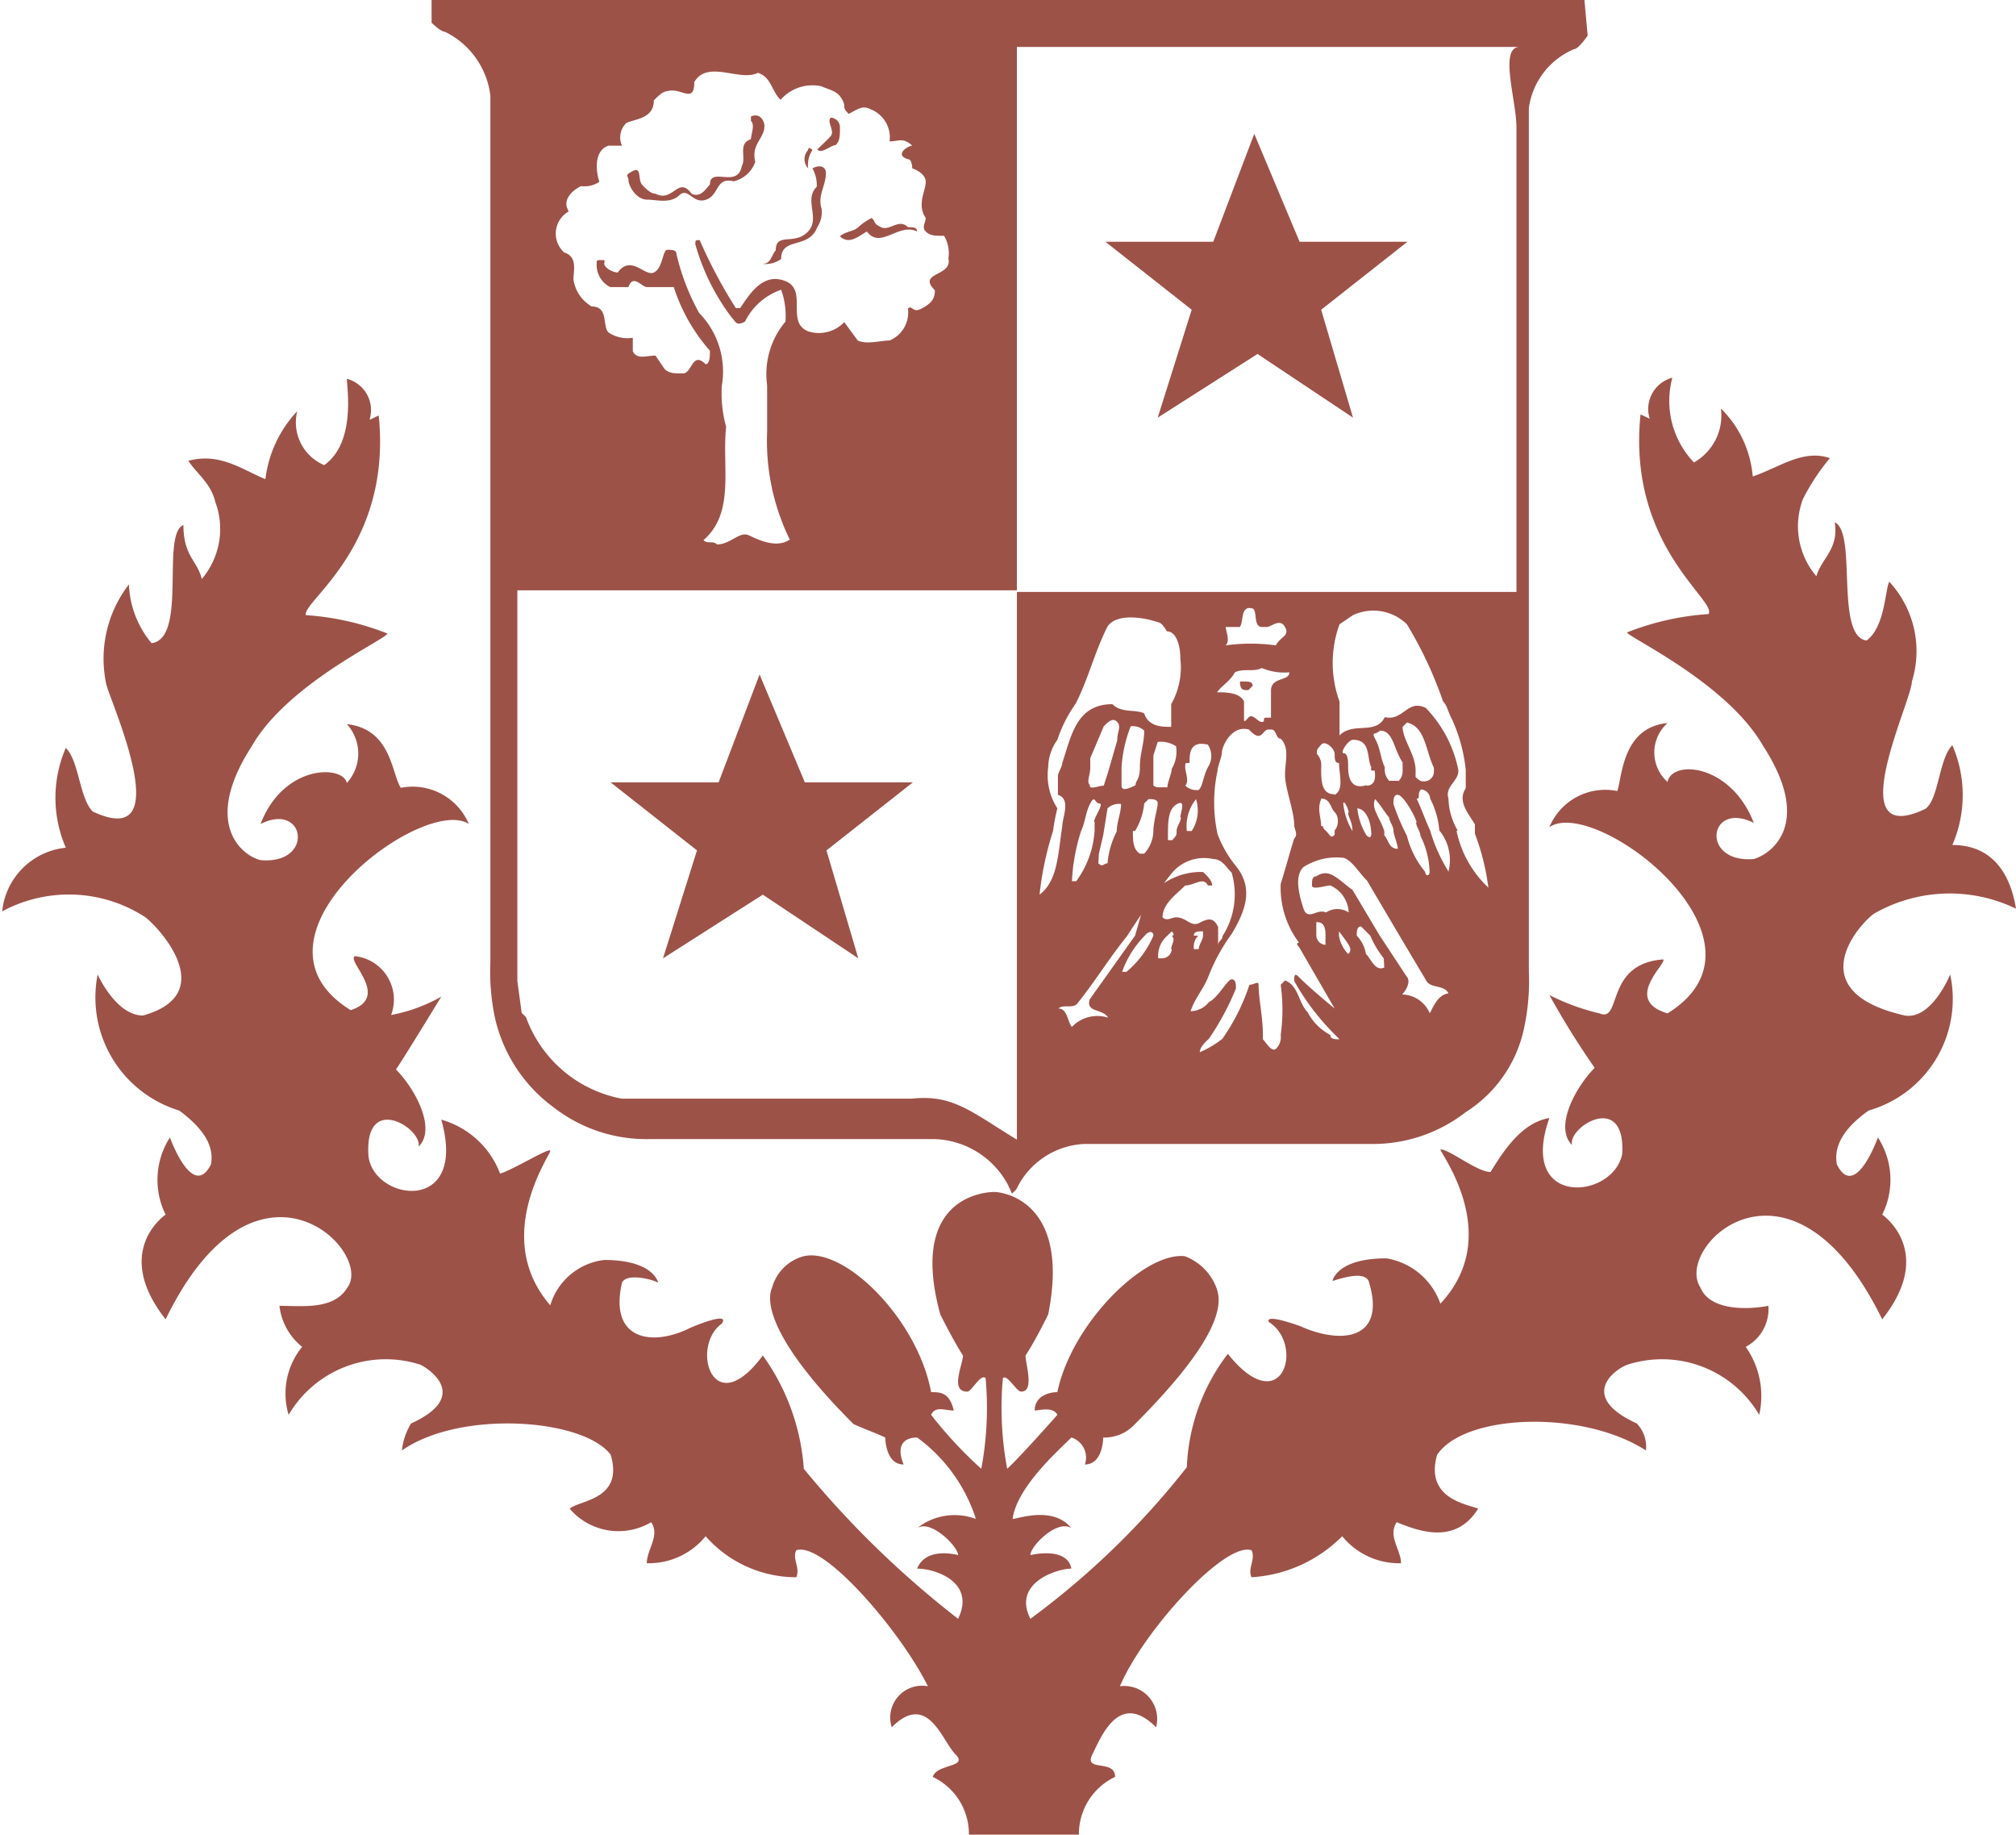 <svg id="Layer_1" data-name="Layer 1" xmlns="http://www.w3.org/2000/svg" viewBox="0 0 37.37 34"><title>Loro Piana symbol logo - Brandlogos.net</title><path d="M220.46,217.74l1.85-1.18,1.77,1.18-.59-2,1.6-1.26h-2l-.84-2-.76,2h-2l1.6,1.26Z" transform="translate(-199 -210)" style="fill:#9d5248"/><path d="M211.29,227.76l1.85-1.18,1.77,1.18-.59-2,1.6-1.26h-2l-.84-2-.76,2h-2l1.6,1.26Z" transform="translate(-199 -210)" style="fill:#9d5248"/><path d="M228.37,210H207v.42s.17.17.25.17a1.52,1.52,0,0,1,.84,1.18v16.07a4.1,4.1,0,0,0,.08,1,2.83,2.83,0,0,0,1.09,1.68,2.8,2.8,0,0,0,1.77.59h5.3a1.6,1.6,0,0,1,1.35.84l.08.17.08-.08a1.47,1.47,0,0,1,1.26-.84h5.3a2.8,2.8,0,0,0,1.77-.59,2.43,2.43,0,0,0,1.09-1.6,4.1,4.1,0,0,0,.08-1V212a1.39,1.39,0,0,1,.84-1.09c.08,0,.25-.25.25-.25Zm-18.85,3.87c-.08-.17.08-.34.25-.42a.51.51,0,0,0,.34-.08c-.08-.25-.08-.59.17-.67h.25a.37.37,0,0,1,.08-.42c.17-.08.51-.08.51-.42.08-.08.17-.17.25-.17.25-.08.5.25.5-.17.25-.42.84,0,1.18-.17.25.08.25.34.42.5a.78.78,0,0,1,.76-.25c.17.08.34.08.42.34,0,.08,0,.08.08.17.17-.08.25-.17.42-.08a.56.56,0,0,1,.34.59c.17,0,.25-.08.42.08-.08,0-.34.17-.08.25.08,0,.08.17.08.17s.25.08.25.25-.17.42,0,.67c0,.08-.08.17,0,.25s.17.08.34.08a.63.63,0,0,1,.08.42c.08.34-.59.25-.25.59,0,.17-.08.25-.25.34s-.17-.08-.25,0a.56.56,0,0,1-.34.59c-.17,0-.42.08-.59,0l-.25-.34a.65.65,0,0,1-.67.17c-.42-.17,0-.76-.42-.93s-.67.25-.84.5h-.08a9.2,9.2,0,0,1-.67-1.26c-.08,0-.08,0-.08.08a4.05,4.05,0,0,0,.67,1.35c.08.08.08.17.25.08a1.17,1.17,0,0,1,.67-.59,1.43,1.43,0,0,1,.08.59,1.51,1.51,0,0,0-.34,1.18V218a4.16,4.16,0,0,0,.42,2c-.25.17-.59,0-.76-.08s-.34.17-.59.17c-.08-.08-.17,0-.25-.08.59-.51.34-1.35.42-2.1a2.33,2.33,0,0,1-.08-.76,1.55,1.55,0,0,0-.42-1.35,4.22,4.22,0,0,1-.42-1.09c0-.08-.08-.08-.17-.08s-.08.34-.25.42-.42-.34-.67,0c-.08,0-.25-.08-.25-.17a.08.08,0,0,0,0-.06l-.06,0c-.08,0-.08,0-.08.08a.46.46,0,0,0,.25.42h.34c.08-.25.25,0,.34,0h.5a3.3,3.3,0,0,0,.67,1.18c0,.08,0,.25-.08.25-.25-.25-.25.17-.42.17s-.25,0-.34-.08l-.17-.25c-.17,0-.34.08-.42-.08v-.25a.63.63,0,0,1-.42-.08c-.17-.08,0-.5-.34-.5a.69.69,0,0,1-.34-.5c0-.17.08-.42-.17-.5a.47.47,0,0,1,.08-.76Zm8.33,17.25c-.84-.51-1.18-.84-1.94-.76h-5.39a2.35,2.35,0,0,1-1.77-1.51l-.08-.08-.08-.59v-7.24h9.26Zm.42-4.54a5.89,5.89,0,0,1,.25-1.18,3.65,3.65,0,0,1,.08-.42,1.13,1.13,0,0,1-.17-.76.9.9,0,0,1,.17-.51,2.52,2.52,0,0,1,.34-.67c.25-.5.34-.93.59-1.43.17-.25.67-.17.93-.08.08,0,.17.17.17.17.17,0,.25.25.25.51a1.38,1.38,0,0,1-.17.84v.42c-.17,0-.42,0-.5-.25-.17-.08-.42,0-.59-.17-.67,0-.76.59-.93,1.09,0,.08-.08.17-.08.25s0,.25,0,.34c.25.08.08.42.08.59-.08.51-.08,1-.42,1.26C218.27,226.75,218.36,226.58,218.27,226.58Zm2.95-1.94a.31.31,0,0,1-.25-.08c.08-.08,0-.25,0-.34s0-.08.08-.08c0-.17,0-.42.34-.34a.38.38,0,0,1,0,.42C221.3,224.39,221.3,224.56,221.22,224.64Zm-.08.76H221a.8.8,0,0,1,.17-.59.69.69,0,0,1-.08.59Zm-.25-.25c0,.08-.08.17-.08.25s0,.08-.08.17h-.08v-.08c0-.25,0-.5.17-.59S220.88,225.06,220.88,225.15Zm-1.68-.59c-.08-.08,0-.17,0-.34v-.17l.25-.59c.08-.08.17-.17.25-.08s0,.17,0,.34l-.17.59-.08.25C219.37,224.56,219.2,224.64,219.2,224.56Zm.08.67v.17a1.77,1.77,0,0,1-.34.93h-.08a3.58,3.58,0,0,1,.17-.93c.08-.17.08-.34.17-.51s.08,0,.17,0S219.28,225.15,219.28,225.23Zm.08.59.08-.34.08-.5a.31.31,0,0,1,.25-.08c0,.17-.08.34-.08.51a1.56,1.56,0,0,0-.17.59c-.08,0-.08.08-.17,0Zm.42-1.26v-.34a2.46,2.46,0,0,1,.17-.76.31.31,0,0,1,.25.08c0,.25-.08.42-.08.67s-.08.25-.08.34Q219.79,224.69,219.79,224.56Zm.25.84a1.2,1.2,0,0,0,.17-.51l.08-.08c.08,0,.17,0,.17.08s-.08.34-.08.51a.64.64,0,0,1-.17.42h-.08C220,225.74,220,225.57,220,225.4Zm.34-.84V224l.08-.25a.5.5,0,0,1,.34.08.63.63,0,0,1-.08.42c0,.08-.08.25-.08.34l-.06,0-.07,0-.07,0Zm0,2.78a1.77,1.77,0,0,1-.5.67h-.08a1.83,1.83,0,0,1,.42-.67C220.29,227.25,220.38,227.25,220.38,227.34Zm.34.25a.18.18,0,0,1-.17.17h-.08a.49.49,0,0,1,.17-.42l.08-.08s.08.08,0,.08C220.8,227.42,220.71,227.5,220.71,227.59Zm.08-.59c-.08,0-.17.08-.25,0,0-.25.25-.42.42-.59.17,0,.34-.17.42,0h.08c0-.08-.08-.17-.17-.25a1.23,1.23,0,0,0-1.09.59l-.17.59-.84,1.18c-.08.25.25.17.34.34a.65.65,0,0,0-.67.17c-.08-.08-.08-.34-.25-.34.08-.08.25,0,.34-.08.34-.42.59-.84.93-1.26a14.3,14.3,0,0,1,.84-1.18.78.78,0,0,1,.76-.25c.17,0,.25.17.34.25a1.43,1.43,0,0,1-.17,1.18c0,.08-.08.08-.08.17v-.34c-.08-.17-.17-.17-.34-.08S221,227,220.8,227Zm1.09-4.54c.17-.08.34,0,.5-.08a1.07,1.07,0,0,0,.51.08c0,.17-.34.08-.34.34v.5l0,0h-.09l0,0c-.08,0,0,.08-.08.08s-.17-.17-.25-.08-.08.08-.08,0V223c-.08-.17-.34-.17-.5-.17C221.64,222.71,221.81,222.62,221.89,222.46Zm-.17-.84c.08,0,.08-.08,0,0l0,0h.09l0,0h.17c.08-.08,0-.42.25-.34.08.08,0,.34.17.34h.08c.08,0,.25-.17.34,0s-.08.17-.17.34a3.41,3.41,0,0,0-.93,0C221.81,221.87,221.72,221.7,221.72,221.61Zm-.59,5.72c0-.08.08-.08.17-.08v.08c0,.08-.08.17-.08.25l0,0h-.09l0,0a.31.31,0,0,1,.08-.25Zm2.61,1.35s-.42-.34-.67-.59c-.08-.08-.08,0-.08.08a4.53,4.53,0,0,0,.76,1l.08.08c-.08,0-.17,0-.17-.08a1,1,0,0,1-.42-.42c-.17-.17-.17-.5-.42-.59l-.08.08a3.39,3.39,0,0,1,0,.93.31.31,0,0,1-.08.25c-.08.08-.17-.08-.25-.17v-.08c0-.34-.08-.67-.08-.93,0-.08-.08,0-.17,0a3.79,3.79,0,0,1-.5,1,1.84,1.84,0,0,1-.42.25c0-.08.08-.17.17-.25a5,5,0,0,0,.5-.93c0-.08,0-.17-.08-.17s-.25.34-.42.42a.44.44,0,0,1-.34.17c.08-.25.25-.42.34-.67a3.41,3.41,0,0,1,.42-.76c.25-.42.42-.84.08-1.26a2.11,2.11,0,0,1-.34-.59,2.78,2.78,0,0,1,0-1.18c0-.08.08-.25.08-.34s.17-.51.5-.42c.08.08.17.17.25.08s.08-.08.17-.08.08.17.17.17-.08,0,0,0c.17.17.08.42.08.67s.17.67.17.93c0,.08.08.17,0,.25-.08.25-.17.59-.25.84a1.69,1.69,0,0,0,.34,1.09s-.08,0,0,.08Zm-.17-1.35v.17a.18.18,0,0,1-.17-.17v-.25C223.57,227.08,223.57,227.25,223.57,227.34Zm.42.34a.64.64,0,0,1-.17-.34v-.25h0l0,0,0,0a.08.08,0,0,1,0,0v.17C224,227.5,224.08,227.59,224,227.67Zm.67.25c-.17.08-.25-.17-.34-.25a.64.64,0,0,0-.17-.34c0-.08,0-.17.08-.17l.17.17a1.84,1.84,0,0,0,.25.42Zm.84.84a.57.57,0,0,0-.51-.34c.08-.08.17-.25.08-.34l-.5-.76-.5-.84c-.25-.17-.42-.42-.67-.25-.08,0-.08.08-.08.17s.25,0,.34,0a.57.57,0,0,1,.34.5.38.38,0,0,0-.42,0c-.17-.08-.34.17-.42-.08s-.17-.59,0-.76a1.13,1.13,0,0,1,.76-.17c.17.08.25.25.42.42l.59,1,.5.84c.08.17.34.08.42.25C225.68,228.43,225.59,228.6,225.51,228.77Zm-.25-3.53c0,.08.08.17.08.25a1.59,1.59,0,0,1,.17.67c0,.08-.08.08-.08,0a1.69,1.69,0,0,1-.34-.67,4.1,4.1,0,0,1-.25-.59c0-.08,0-.17.08-.17S225.17,225,225.26,225.23Zm-.25-1.77.08-.08c.34.08.34.5.5.84v.08a.18.18,0,0,1-.17.17c-.08,0-.08,0-.17-.08v-.08C225.26,224,225,223.72,225,223.47Zm-.08,1h-.17a.31.31,0,0,1-.08-.25c-.08-.17-.08-.34-.17-.51s0-.08.08-.17c.25,0,.25.34.42.59v.17A.26.26,0,0,1,224.92,224.48Zm-.17.67c0,.08.08.17.08.25s.08.25.08.34c-.17,0-.17-.17-.25-.25v-.08c-.08-.25-.25-.42-.17-.59C224.58,224.9,224.67,225.06,224.75,225.15Zm-.42-.59c-.25.08-.34-.08-.34-.34,0-.08,0-.25-.08-.25s.08-.25.17-.25c.34,0,.25.34.34.51a.08.08,0,0,0,0,.06l.06,0C224.5,224.39,224.5,224.56,224.33,224.56Zm.08.93c0,.08-.08,0-.08,0a1.2,1.2,0,0,1-.17-.5C224.33,225,224.42,225.23,224.42,225.49Zm-.42-.42c0,.08.08.17.08.34a1.19,1.19,0,0,1-.17-.51C223.91,224.81,224,225,224,225.06Zm-.25-.34c-.25,0-.25-.25-.25-.5a.31.31,0,0,0-.08-.25c0-.08,0-.08.08-.17s.25.08.25.17,0,.17.08.17C223.83,224.39,223.91,224.64,223.74,224.73Zm-.25.08c.17,0,.17.17.25.25s.08.25,0,.34v.08c-.08.08-.08,0-.17-.08s0-.08-.08-.08C223.49,225.15,223.41,225,223.49,224.81Zm2.36,1.35a3,3,0,0,1-.34-.76c-.08-.17-.17-.42-.25-.59.08,0,0-.08.08-.17a.18.18,0,0,1,.17.17,1.56,1.56,0,0,1,.17.59.86.86,0,0,1,.17.76C225.93,226.24,225.93,226.16,225.85,226.16Zm.17-.76a1.22,1.22,0,0,1-.17-.59c-.08-.25.25-.34.17-.59a2.3,2.3,0,0,0-.59-1.09c-.34-.17-.42.25-.76.17-.17.34-.59.08-.84.34V223a2.09,2.09,0,0,1,0-1.43l.25-.17a.89.89,0,0,1,1,.17,7.46,7.46,0,0,1,.67,1.43c.08.08.08.17.17.34a3,3,0,0,1,.25.93v.34c-.17.25.08.5.17.67v.17a4.44,4.44,0,0,1,.25,1A2,2,0,0,1,226,225.4Zm1.09-13v8.58h-9.26v-10.1h9.34C226.77,210.84,227.11,211.85,227.11,212.36Z" transform="translate(-199 -210)" style="fill:#9d5248"/><path d="M222.14,222.79l.08-.08c0-.08-.08-.08-.17-.08l-.06,0a.08.08,0,0,0,0,.06C222,222.79,222.06,222.79,222.14,222.79Z" transform="translate(-199 -210)" style="fill:#9d5248"/><path d="M214.06,212.78s-.08-.08-.08,0a.25.25,0,0,0,0,.34A.5.5,0,0,1,214.06,212.78Z" transform="translate(-199 -210)" style="fill:#9d5248"/><path d="M214.49,212.69c.08-.08.08-.17.08-.34a.18.18,0,0,0-.17-.17c-.08.08.08.25,0,.34s-.17.17-.25.25C214.23,212.86,214.4,212.69,214.49,212.69Z" transform="translate(-199 -210)" style="fill:#9d5248"/><path d="M215.07,214.29c.25.34.59-.17.93,0,0-.08-.08-.08-.17-.08-.17-.17-.34.08-.5,0s-.08-.08-.17-.17a1,1,0,0,0-.25.17c-.08.08-.25.08-.34.17C214.74,214.54,214.91,214.38,215.07,214.29Z" transform="translate(-199 -210)" style="fill:#9d5248"/><path d="M211,213.7c.17,0,.42.08.59-.08s.25.17.5.08.17-.42.51-.34A.56.56,0,0,0,213,213c-.08-.34.17-.42.17-.67,0-.08-.08-.25-.25-.17v.08c.08.08,0,.25,0,.34-.25.08-.08.34-.17.5-.08.42-.59,0-.59.34-.08.08-.17.25-.34.17-.25-.34-.34.17-.67,0-.08,0-.17-.08-.25-.17s0-.34-.17-.25-.08.08-.08.17S210.78,213.7,211,213.7Z" transform="translate(-199 -210)" style="fill:#9d5248"/><path d="M213.48,214.8c0-.42.51-.17.67-.59a.51.51,0,0,0,.08-.34c-.08-.25.08-.42.08-.67,0-.08-.08-.17-.25-.08a.64.64,0,0,1,.08.34c-.25.25.08.59-.17.84s-.59,0-.59.34c-.08.08-.08.25-.25.25A.5.5,0,0,0,213.48,214.8Z" transform="translate(-199 -210)" style="fill:#9d5248"/><path d="M233.76,226.92a2.82,2.82,0,0,1,2.61-.08c-.08-.5-.34-1.18-1.18-1.18a2.32,2.32,0,0,0,0-1.85c-.25.25-.25,1-.5,1.18-1.6.76-.25-2-.25-2.36a1.89,1.89,0,0,0-.42-1.85c-.08.17-.08.84-.42,1.09-.59-.08-.17-2-.59-2.19.08.5-.25.67-.34,1a1.43,1.43,0,0,1-.25-1.43,4,4,0,0,1,.5-.76c-.5-.17-.93.17-1.43.34a2,2,0,0,0-.59-1.26,1,1,0,0,1-.5,1A1.65,1.65,0,0,1,230,217a.6.6,0,0,0-.42.76l-.17-.08c-.25,2.44,1.43,3.45,1.26,3.7a5,5,0,0,0-1.51.34c0,.08,1.85.93,2.52,2.1.93,1.43.17,2-.17,2.1-1,.08-.84-1.09,0-.67-.42-1.09-1.51-1.18-1.6-.76a.73.73,0,0,1,0-1.09c-.84.08-.84,1-.93,1.26a1.12,1.12,0,0,0-1.26.67c.84-.59,4.38,2.1,2.19,3.45-.84-.25,0-.93-.08-1-1.09.08-.76,1.18-1.18,1a4.1,4.1,0,0,1-.93-.34,15.52,15.52,0,0,0,.84,1.35c-.34.34-.76,1.09-.42,1.43-.08-.34,1-1,.93.17-.17.84-1.94,1-1.35-.67-.5.08-.84.59-1.09,1-.25,0-.76-.42-.93-.42,0,.08,1.18,1.6,0,2.86a1.28,1.28,0,0,0-1-.84c-.93,0-1,.42-1,.42.25-.08.59-.17.67,0,.34,1.09-.5,1.18-1.26.84,0,0-.67-.25-.59-.08.67.42.25,1.85-.76.59a3.69,3.69,0,0,0-.76,2.1A14.91,14.91,0,0,1,218.1,240c-.34-.67.5-.93.76-.93-.08-.42-.76-.25-.76-.25,0-.17.5-.67.76-.5-.34-.42-1-.17-1.09-.17.08-.59.84-1.26,1.09-1.51a.39.39,0,0,1,.25.5c.34,0,.34-.5.34-.5a.76.76,0,0,0,.59-.25c1.68-1.68,1.6-2.27,1.51-2.52a1,1,0,0,0-.59-.59c-.76-.08-2.1,1.26-2.36,2.52-.17,0-.42.08-.42.34.08,0,.34-.08.42.08,0,0-.67.76-.93,1a6.14,6.14,0,0,1-.08-1.68c.08-.08.25.25.34.25.25,0,.08-.51.08-.67.17-.25.42-.76.42-.76.42-2.1-.84-2.27-1-2.27s-1.6.08-1,2.27c0,0,.25.5.42.76,0,.17-.25.67.08.67.08,0,.25-.34.34-.25a6.14,6.14,0,0,1-.08,1.68,7.67,7.67,0,0,1-.93-1c.08-.17.25-.08.42-.08-.08-.34-.25-.34-.42-.34-.25-1.35-1.6-2.69-2.36-2.52a.83.83,0,0,0-.59.59c-.08.17-.17.84,1.51,2.52.17.08.42.17.59.25,0,0,0,.5.34.5-.17-.42.08-.5.25-.5a3,3,0,0,1,1.09,1.51,1.12,1.12,0,0,0-1.09.17c.25-.17.76.34.76.5,0,0-.59-.17-.76.25.34,0,1.09.25.76.93a17.82,17.82,0,0,1-2.86-2.78,4.08,4.08,0,0,0-.76-2.1c-.93,1.26-1.35-.17-.76-.59.17-.25-.59.08-.59.08-.67.34-1.51.25-1.26-.84.08-.17.51-.08.67,0,0,0-.08-.42-1-.42a1.19,1.19,0,0,0-1,.84c-1.09-1.26,0-2.78,0-2.86s-.67.34-.93.42a1.64,1.64,0,0,0-1.09-1c.5,1.77-1.26,1.51-1.35.67-.08-1.18,1-.51.93-.17.34-.34-.08-1.09-.42-1.43.17-.25.84-1.35.84-1.35a3,3,0,0,1-.93.34.81.81,0,0,0-.67-1.09c-.17.08.67.76-.08,1-2.19-1.35,1.35-4,2.19-3.45a1.13,1.13,0,0,0-1.26-.67c-.17-.25-.17-1.09-1-1.18a.81.81,0,0,1,0,1.09c-.08-.34-1.18-.34-1.6.76.84-.42,1,.76,0,.67-.34-.08-1.09-.67-.17-2.1.67-1.18,2.52-2,2.52-2.1a5,5,0,0,0-1.51-.34c-.08-.25,1.6-1.26,1.35-3.7l-.17.08a.6.6,0,0,0-.42-.76c0,.17.17,1.18-.42,1.6a.86.86,0,0,1-.5-1,2.22,2.22,0,0,0-.59,1.26c-.42-.17-.84-.5-1.43-.34.17.25.42.42.5.76a1.43,1.43,0,0,1-.25,1.43c-.08-.34-.34-.42-.34-1-.42.17.08,2.1-.59,2.19a1.8,1.8,0,0,1-.42-1.09,2.25,2.25,0,0,0-.42,1.85c.08.34,1.35,3.11-.25,2.36-.25-.25-.25-.93-.5-1.18a2.32,2.32,0,0,0,0,1.85,1.32,1.32,0,0,0-1.18,1.18,2.6,2.6,0,0,1,2.61.08c.17.08,1.51,1.43,0,1.85-.5,0-.84-.76-.84-.76a2.19,2.19,0,0,0,1.51,2.52c.34.25.67.59.59,1-.34.67-.76-.5-.76-.5a1.45,1.45,0,0,0-.08,1.43s-1,.67,0,1.94c1.68-3.45,3.87-1.26,3.37-.59-.25.42-.84.34-1.26.34a1.14,1.14,0,0,0,.42.76,1.37,1.37,0,0,0-.25,1.26,2.09,2.09,0,0,1,2.44-.93c.17.08.93.59-.17,1.09a1.2,1.2,0,0,0-.17.5c1.09-.76,3.37-.59,3.87.08.25.84-.59.84-.76,1a1.19,1.19,0,0,0,1.51.25c.17.25-.08.5-.08.76a1.36,1.36,0,0,0,1.09-.5,2.24,2.24,0,0,0,1.68.76c.08-.17-.08-.34,0-.5.51-.17,1.94,1.51,2.44,2.52a.59.59,0,0,0-.67.76c.67-.67.93.25,1.18.5s-.34.17-.42.42a1.17,1.17,0,0,1,.67,1.09H219a1.17,1.17,0,0,1,.67-1.09c0-.34-.59-.08-.42-.42s.5-1.18,1.18-.5a.61.61,0,0,0-.67-.76c.42-1,1.94-2.69,2.44-2.52.08.17-.08.34,0,.5a2.59,2.59,0,0,0,1.68-.76,1.36,1.36,0,0,0,1.09.5c0-.25-.25-.5-.08-.76.42.17,1.09.42,1.51-.25-.17-.08-1-.17-.76-1,.51-.76,2.69-.84,3.87-.08a.62.62,0,0,0-.17-.5c-1.09-.5-.42-1-.17-1.09a2.09,2.09,0,0,1,2.44.93,1.58,1.58,0,0,0-.25-1.26.79.79,0,0,0,.42-.76c-.42.08-1.09.08-1.26-.34-.5-.76,1.68-2.86,3.37.59,1-1.26,0-1.94,0-1.94a1.44,1.44,0,0,0-.08-1.43s-.42,1.18-.76.5c-.08-.42.25-.76.59-1a2.15,2.15,0,0,0,1.51-2.52s-.34.84-.84.76C232.24,228.35,233.59,227,233.76,226.92Z" transform="translate(-199 -210)" style="fill:#9d5248"/></svg>